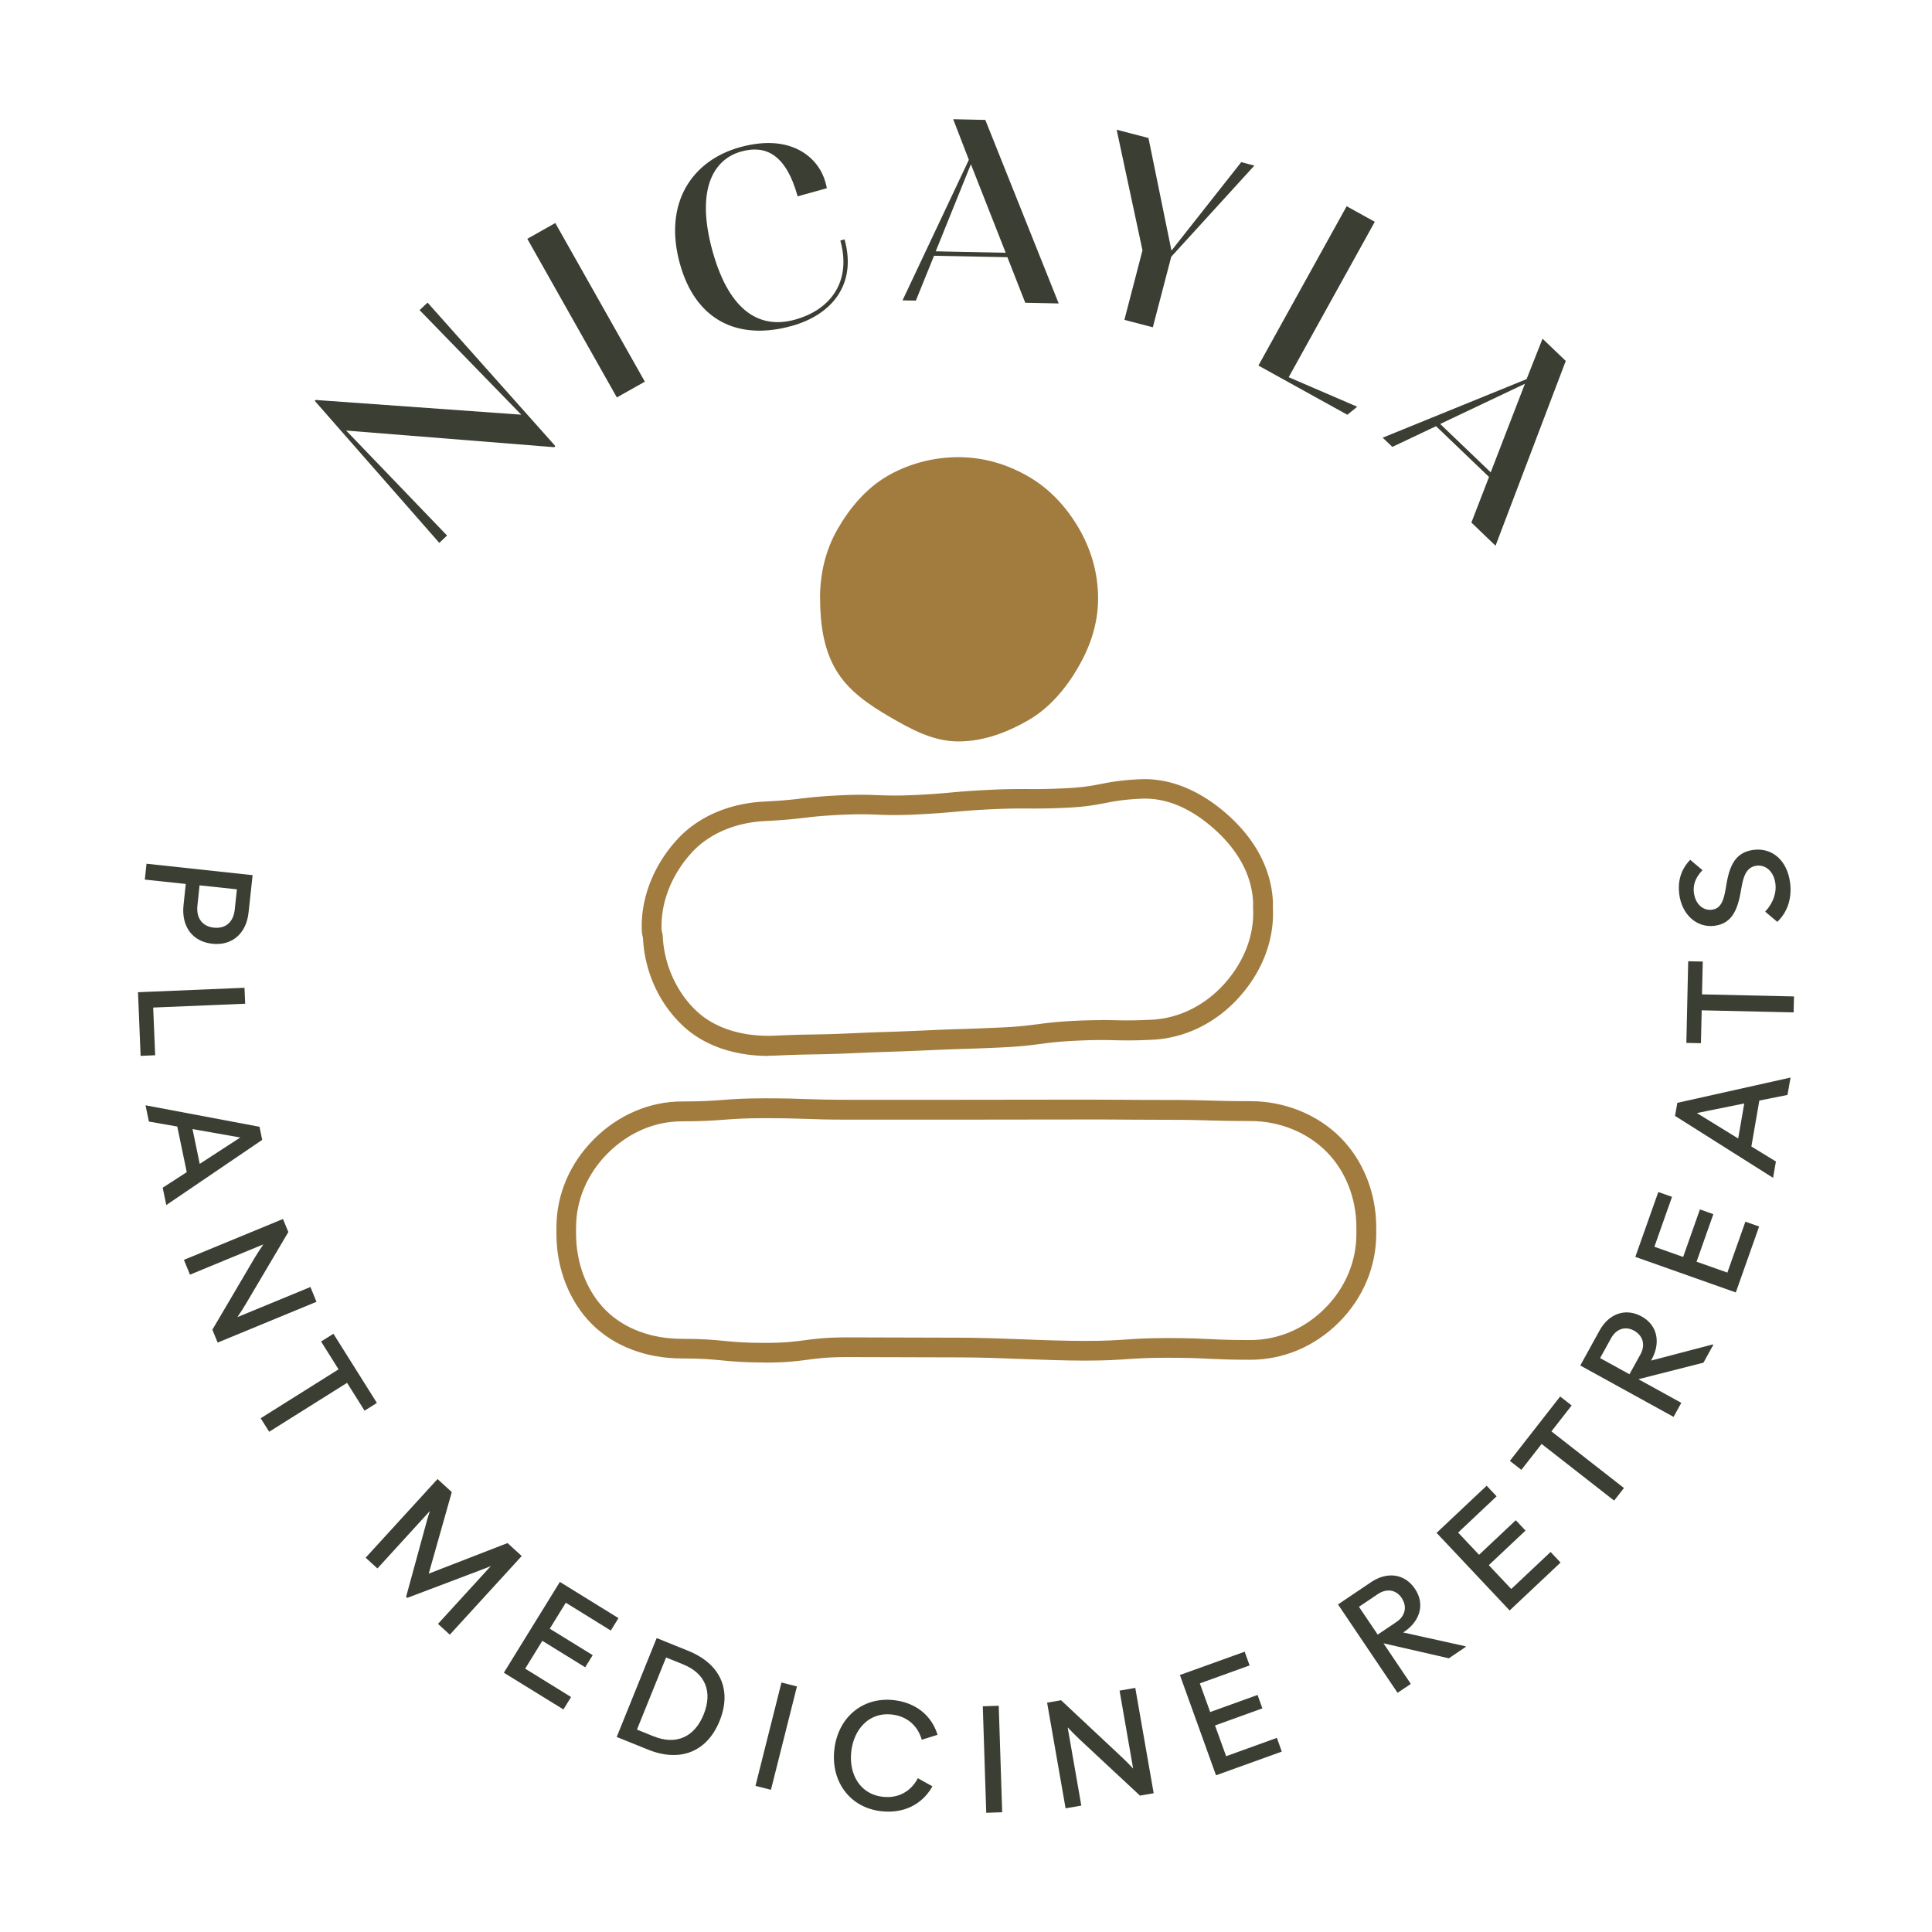 <?xml version="1.0" encoding="UTF-8"?>
<svg data-bbox="18 15.55 216 220.9" viewBox="0 0 252 252" xmlns="http://www.w3.org/2000/svg" data-type="color">
    <g>
        <path d="m32.95 114.14-.53 4.89c-.29 2.72-2.15 4.35-4.71 4.07-2.64-.28-4.07-2.28-3.77-5.06l.29-2.74-5.34-.57.22-2.07 13.82 1.49Zm-7.2 3.98c-.18 1.7.71 2.73 2.15 2.88 1.42.15 2.53-.61 2.72-2.36l.28-2.64-4.87-.52z" fill="#3b3e32" data-color="1"/>
        <path d="m31.89 128.84.09 2.08-12 .5.26 6.22-1.9.08-.34-8.3z" fill="#3b3e32" data-color="1"/>
        <path d="m33.85 146.98.35 1.7-12.51 8.5-.47-2.26 3.14-2.03-1.24-5.95-3.7-.65-.44-2.12 14.86 2.8Zm-7.8 4.83 5.29-3.44-6.23-1.1.94 4.53Z" fill="#3b3e32" data-color="1"/>
        <path d="m36.9 158.98.71 1.72-5.51 9.32c-.37.62-.74 1.21-1.14 1.78l9.53-3.93.79 1.93-12.89 5.32-.69-1.68 5.49-9.33c.38-.62.76-1.22 1.16-1.8l-9.57 3.95-.79-1.93L36.91 159Z" fill="#3b3e32" data-color="1"/>
        <path d="m44.16 178.61-2.28-3.63 1.61-1.01 5.67 9.02-1.61 1.01-2.28-3.63-10.16 6.38-1.11-1.76z" fill="#3b3e32" data-color="1"/>
        <path d="m57.08 192.93 1.85 1.69-3.01 10.64 10.28-3.99 1.85 1.69-9.38 10.26-1.54-1.41 6.9-7.55c-.35.15-.72.31-1.01.41l-9.9 3.75-.15-.14 2.77-10.13c.09-.31.2-.67.33-1.06l-6.84 7.49-1.54-1.4 9.38-10.26Z" fill="#3b3e32" data-color="1"/>
        <path d="m73.03 206.34 7.64 4.72-1 1.62-5.87-3.63-2.09 3.39 5.6 3.45-.98 1.58-5.59-3.45-2.24 3.63 5.99 3.7-1 1.62-7.77-4.79 7.3-11.83Z" fill="#3b3e32" data-color="1"/>
        <path d="m85.65 213.66 4.13 1.67c4.15 1.68 5.73 5.07 4.08 9.14s-5.18 5.41-9.31 3.75l-4.11-1.66 5.21-12.89Zm-.38 12.82c2.9 1.17 5.31.12 6.51-2.85 1.19-2.95.25-5.36-2.7-6.55l-2.2-.89-3.8 9.41 2.2.89Z" fill="#3b3e32" data-color="1"/>
        <path d="m101.93 219.46 2.02.51-3.39 13.48-2.02-.51z" fill="#3b3e32" data-color="1"/>
        <path d="M108.82 228.26c.44-4.16 3.61-6.94 7.71-6.51 2.8.3 4.95 1.9 5.76 4.53l-2.06.64c-.54-1.88-1.97-3.08-3.92-3.29-2.88-.33-4.96 1.85-5.28 4.88-.32 3.02 1.25 5.57 4.16 5.86 1.95.21 3.62-.68 4.53-2.43l1.9 1.06c-1.35 2.42-3.81 3.56-6.63 3.25-4.1-.44-6.61-3.82-6.17-8Z" fill="#3b3e32" data-color="1"/>
        <path d="m128.19 222.56 2.08-.07.45 13.89-2.08.07z" fill="#3b3e32" data-color="1"/>
        <path d="m136.57 222.09 1.83-.32 7.91 7.41c.52.49 1.02.98 1.49 1.5l-1.77-10.16 2.05-.36 2.4 13.74-1.79.31-7.92-7.38c-.52-.51-1.03-1-1.51-1.52l1.78 10.2-2.05.36-2.41-13.78Z" fill="#3b3e32" data-color="1"/>
        <path d="m153.9 218.48 8.45-3.04.64 1.79-6.49 2.34 1.35 3.74 6.18-2.23.63 1.75-6.18 2.23 1.45 4.01 6.62-2.39.64 1.79-8.58 3.09z" fill="#3b3e32" data-color="1"/>
        <path d="m174.53 209.27 4.32-2.91c2.05-1.38 4.36-1.14 5.71.88 1.35 2 .65 4.22-1.4 5.6l-.14.09 8.13 1.8.05.07-2.22 1.5-8.5-1.95h-.02l3.56 5.29-1.73 1.16-7.77-11.53Zm2.73.32 2.44 3.62 2.45-1.65c1.15-.78 1.43-2 .67-3.14-.74-1.1-1.98-1.25-3.11-.49l-2.45 1.65Z" fill="#3b3e32" data-color="1"/>
        <path d="m187.37 199.95 6.54-6.16 1.3 1.38-5.02 4.73 2.73 2.9 4.79-4.51 1.27 1.35-4.79 4.51 2.93 3.11 5.13-4.83 1.3 1.38-6.64 6.25-9.53-10.12Z" fill="#3b3e32" data-color="1"/>
        <path d="m201.08 188.34-2.64 3.38-1.5-1.17 6.56-8.4 1.5 1.17-2.64 3.38 9.46 7.39-1.28 1.64z" fill="#3b3e32" data-color="1"/>
        <path d="m206.13 178.1 2.51-4.56c1.19-2.16 3.36-3 5.48-1.83 2.11 1.16 2.5 3.46 1.31 5.62l-.08.14 8.06-2.11.07.04-1.29 2.34-8.46 2.15v.02l5.57 3.07-1.01 1.83-12.18-6.71Zm2.58-.96 3.83 2.11 1.43-2.59c.67-1.22.36-2.43-.84-3.1-1.16-.64-2.33-.21-2.99.99z" fill="#3b3e32" data-color="1"/>
        <path d="m213.3 163.95 3-8.47 1.79.63-2.3 6.51 3.75 1.33 2.19-6.2 1.75.62-2.19 6.2 4.02 1.42 2.35-6.64 1.79.63-3.04 8.6-13.11-4.64Z" fill="#3b3e32" data-color="1"/>
        <path d="m218.48 145.56.3-1.71 14.77-3.3-.4 2.27-3.67.73-1.04 5.99 3.2 1.96-.37 2.13-12.79-8.08Zm9.03-1.63-6.18 1.25 5.39 3.32.79-4.56Z" fill="#3b3e32" data-color="1"/>
        <path d="m221.96 131.79-.1 4.28-1.9-.04.24-10.65 1.9.04-.1 4.28 12 .27-.05 2.08-12-.27Z" fill="#3b3e32" data-color="1"/>
        <path d="m231.82 120.24-1.58-1.33c1.09-1.16 1.48-2.51 1.34-3.62-.2-1.6-1.24-2.52-2.47-2.37-1.38.17-1.74 1.55-1.97 2.9-.41 2.5-1.02 4.63-3.53 4.94-2.31.28-4.25-1.47-4.58-4.15-.2-1.6.17-3.15 1.43-4.46l1.6 1.35c-.95 1-1.24 1.96-1.12 2.92.19 1.54 1.22 2.38 2.35 2.24 1.28-.16 1.55-1.41 1.79-2.67.39-2.52.93-4.81 3.67-5.14 2.35-.29 4.38 1.31 4.75 4.35.21 1.72-.19 3.63-1.68 5.04" fill="#3b3e32" data-color="1"/>
        <path d="M57.3 70.81 41.06 52.29l.12-.12 26.81 1.92-13.26-13.64 1.04-.98 16.67 18.72-.15.14-27.14-2.17 13.16 13.69z" fill="#3b3e32" data-color="1"/>
        <path d="M80.46 51.84 68.78 31.15l3.65-2.06 11.68 20.69z" fill="#3b3e32" data-color="1"/>
        <path d="M110.16 31.23c1.65 5.94-1.75 9.86-6.88 11.28-7.19 2-12.58-.86-14.59-8.08-2.22-7.98 1.62-13.5 7.8-15.22 6.86-1.91 10.32 1.49 11.16 4.51.08.3.16.59.2.83l-3.81 1.06c-1.56-5.62-4.27-6.7-7.35-5.85-3.65 1.01-5.97 4.98-3.75 13 2.29 8.24 6.46 10.13 10.76 8.93 4.7-1.3 7.38-5.02 5.91-10.31l.56-.16Z" fill="#3b3e32" data-color="1"/>
        <path d="m126.37 20.84-2.04-5.29 4.19.09 9.57 23.94-4.36-.09-2.33-5.94-9.57-.19-2.37 5.85-1.74-.03 8.65-18.33Zm.27.58-4.59 11.36 9.13.19-4.54-11.54Z" fill="#3b3e32" data-color="1"/>
        <path d="m146.66 41.72 2.36-9.07-3.37-15.73L149.8 18l3 14.69 9.1-11.54 1.71.45-10.84 11.89-2.4 9.2-3.72-.97Z" fill="#3b3e32" data-color="1"/>
        <path d="m177.02 53.06-1.28 1.04-11.6-6.42 11.51-20.78 3.67 2.03-11.23 20.27 8.93 3.85Z" fill="#3b3e32" data-color="1"/>
        <path d="m199.12 49.45 2.08-5.27 3.03 2.9-9.16 24.1-3.15-3.02 2.3-5.95-6.91-6.62-5.7 2.7-1.26-1.2zm-.2.6-11.07 5.25 6.59 6.31 4.47-11.57Z" fill="#3b3e32" data-color="1"/>
        <path d="M99.75 177.73c2.78 0 4.2-.19 5.57-.37 1.34-.18 2.61-.35 5.23-.35s4.96.01 7.23.02 4.55.02 7.25.02 5.49.1 8.21.21c2.74.1 5.58.21 8.3.21s4.13-.1 5.48-.19c1.36-.09 2.65-.18 5.3-.18s4.02.06 5.33.13c1.34.06 2.73.13 5.45.13 4.29 0 8.39-1.73 11.54-4.88 3.14-3.14 4.87-7.24 4.87-11.54v-.86c0-4.47-1.71-8.75-4.68-11.72-3-3-7.28-4.73-11.72-4.73-2.68 0-4.04-.04-5.36-.08-1.34-.04-2.72-.08-5.43-.08s-4.04 0-5.39-.02c-1.35 0-2.7-.02-5.4-.02s-5.48 0-8.26.01c-2.78 0-5.56.01-8.25.01h-14.48c-2.69 0-4.03-.05-5.35-.09-1.34-.05-2.72-.1-5.44-.1s-4.14.11-5.49.21c-1.36.1-2.65.2-5.29.2-4.24 0-8.32 1.75-11.49 4.91-3.16 3.16-4.9 7.24-4.9 11.49v.28c0 .16-.01.28 0 .64 0 4.48 1.68 8.78 4.61 11.71 2.9 2.9 7.08 4.49 11.77 4.49 2.63 0 3.91.13 5.27.26s2.76.27 5.52.27Zm10.79-3.29c-2.78 0-4.2.19-5.57.37-1.34.18-2.61.35-5.23.35s-3.91-.13-5.27-.26-2.76-.27-5.52-.27c-4.01 0-7.54-1.33-9.95-3.74-2.45-2.45-3.86-6.09-3.86-9.97-.02-.28-.01-.35 0-.43v-.4c0-3.56 1.47-7 4.14-9.67 2.68-2.68 6.11-4.16 9.67-4.16 2.74 0 4.14-.11 5.49-.21 1.36-.1 2.65-.2 5.29-.2s4.03.05 5.35.09c1.34.05 2.72.1 5.44.1H125c2.69 0 5.48 0 8.26-.01 2.78 0 5.56-.01 8.25-.01s4.04 0 5.39.02c1.35 0 2.7.02 5.4.02s4.04.04 5.36.08c1.34.04 2.72.08 5.43.08 3.77 0 7.37 1.45 9.9 3.97 2.5 2.5 3.93 6.1 3.93 9.9v.86c0 3.61-1.46 7.06-4.11 9.71-2.66 2.66-6.11 4.13-9.71 4.13-2.66 0-4.02-.06-5.33-.13-1.34-.06-2.73-.13-5.45-.13s-4.13.1-5.48.19c-1.36.09-2.65.18-5.3.18s-5.49-.1-8.21-.21c-2.74-.1-5.58-.21-8.3-.21s-4.96-.01-7.23-.02-4.55-.02-7.25-.02Z" fill="#a27c3e" data-color="2"/>
        <path d="M100.24 137.7c.35 0 .7 0 1.05-.02 2.43-.11 3.67-.13 4.86-.15 1.22-.02 2.47-.04 4.95-.15 2.44-.11 3.66-.15 4.88-.19 1.23-.04 2.46-.08 4.92-.19 2.44-.11 3.66-.15 4.88-.19 1.23-.04 2.46-.07 4.92-.19 2.51-.12 3.77-.29 5-.45s2.38-.32 4.78-.43 3.58-.09 4.82-.06c1.23.03 2.5.06 4.99-.06 4.23-.2 8.22-2.13 11.25-5.45 3.09-3.39 4.69-7.55 4.49-11.7v-.32c0-.14.01-.28 0-.56-.19-4.06-2.16-7.91-5.69-11.13-3.67-3.34-7.69-5-11.63-4.82-2.54.12-3.83.37-5.07.61-1.2.23-2.34.46-4.7.57-2.42.11-3.59.11-4.84.1-1.22 0-2.49-.02-4.98.1-2.48.12-3.74.23-4.95.34-1.24.11-2.41.22-4.83.34-2.39.11-3.56.06-4.8.02-1.24-.05-2.52-.1-5.02.02-2.49.12-3.76.27-4.98.41-1.23.15-2.4.28-4.8.4-4.65.22-8.73 1.99-11.46 5-3.09 3.4-4.76 7.74-4.56 11.91.02.34.06.52.11.71.01.05.03.11.04.22.22 4.44 2.17 8.65 5.36 11.55 2.7 2.46 6.58 3.79 11 3.79Zm43.38-4.64c-.84 0-1.85.02-3.25.08-2.51.12-3.78.29-5 .45-1.23.16-2.38.32-4.78.43-2.44.11-3.66.15-4.88.19-1.23.04-2.46.07-4.92.19-2.44.11-3.66.15-4.88.19-1.23.04-2.46.08-4.92.19-2.43.11-3.67.13-4.86.15-1.22.02-2.47.04-4.95.15-4.17.2-7.8-.9-10.2-3.09-2.66-2.42-4.35-6.1-4.53-9.82v-.1a6 6 0 0 0-.12-.58c-.02-.08-.02-.09-.03-.19-.16-3.49 1.26-7.16 3.89-10.05 2.27-2.5 5.71-3.97 9.67-4.16 2.5-.12 3.76-.27 4.98-.41 1.23-.15 2.39-.28 4.8-.4 2.39-.11 3.56-.07 4.8-.02s2.51.1 5.02-.02c2.48-.12 3.74-.23 4.95-.34 1.24-.11 2.41-.22 4.83-.34 2.42-.11 3.59-.11 4.84-.1 1.22 0 2.49.02 4.98-.1 2.55-.12 3.83-.37 5.07-.61 1.2-.23 2.34-.46 4.7-.57 3.29-.16 6.58 1.24 9.77 4.15 2.1 1.92 4.65 5.09 4.85 9.35v.32c0 .14-.01.28 0 .55.16 3.47-1.2 6.96-3.82 9.85-2.56 2.81-5.92 4.44-9.46 4.61-2.4.11-3.58.09-4.82.06-.54-.01-1.09-.02-1.75-.02Z" fill="#a27c3e" data-color="2"/>
        <path d="M106.97 78.05c0 3.33.46 6.56 2.02 9.25 1.61 2.78 4.32 4.61 7.09 6.22 2.69 1.56 5.6 3.19 8.93 3.19s6.47-1.23 9.16-2.79 4.84-4.08 6.45-6.86c1.56-2.69 2.61-5.68 2.61-9.01s-.93-6.4-2.48-9.09c-1.61-2.78-3.8-5.18-6.58-6.79s-5.84-2.54-9.17-2.54-6.53.89-9.22 2.44c-2.78 1.61-4.9 4.12-6.5 6.89-1.56 2.69-2.32 5.75-2.32 9.08Z" fill="#a27c3e" data-color="2"/>
    </g>
</svg>
